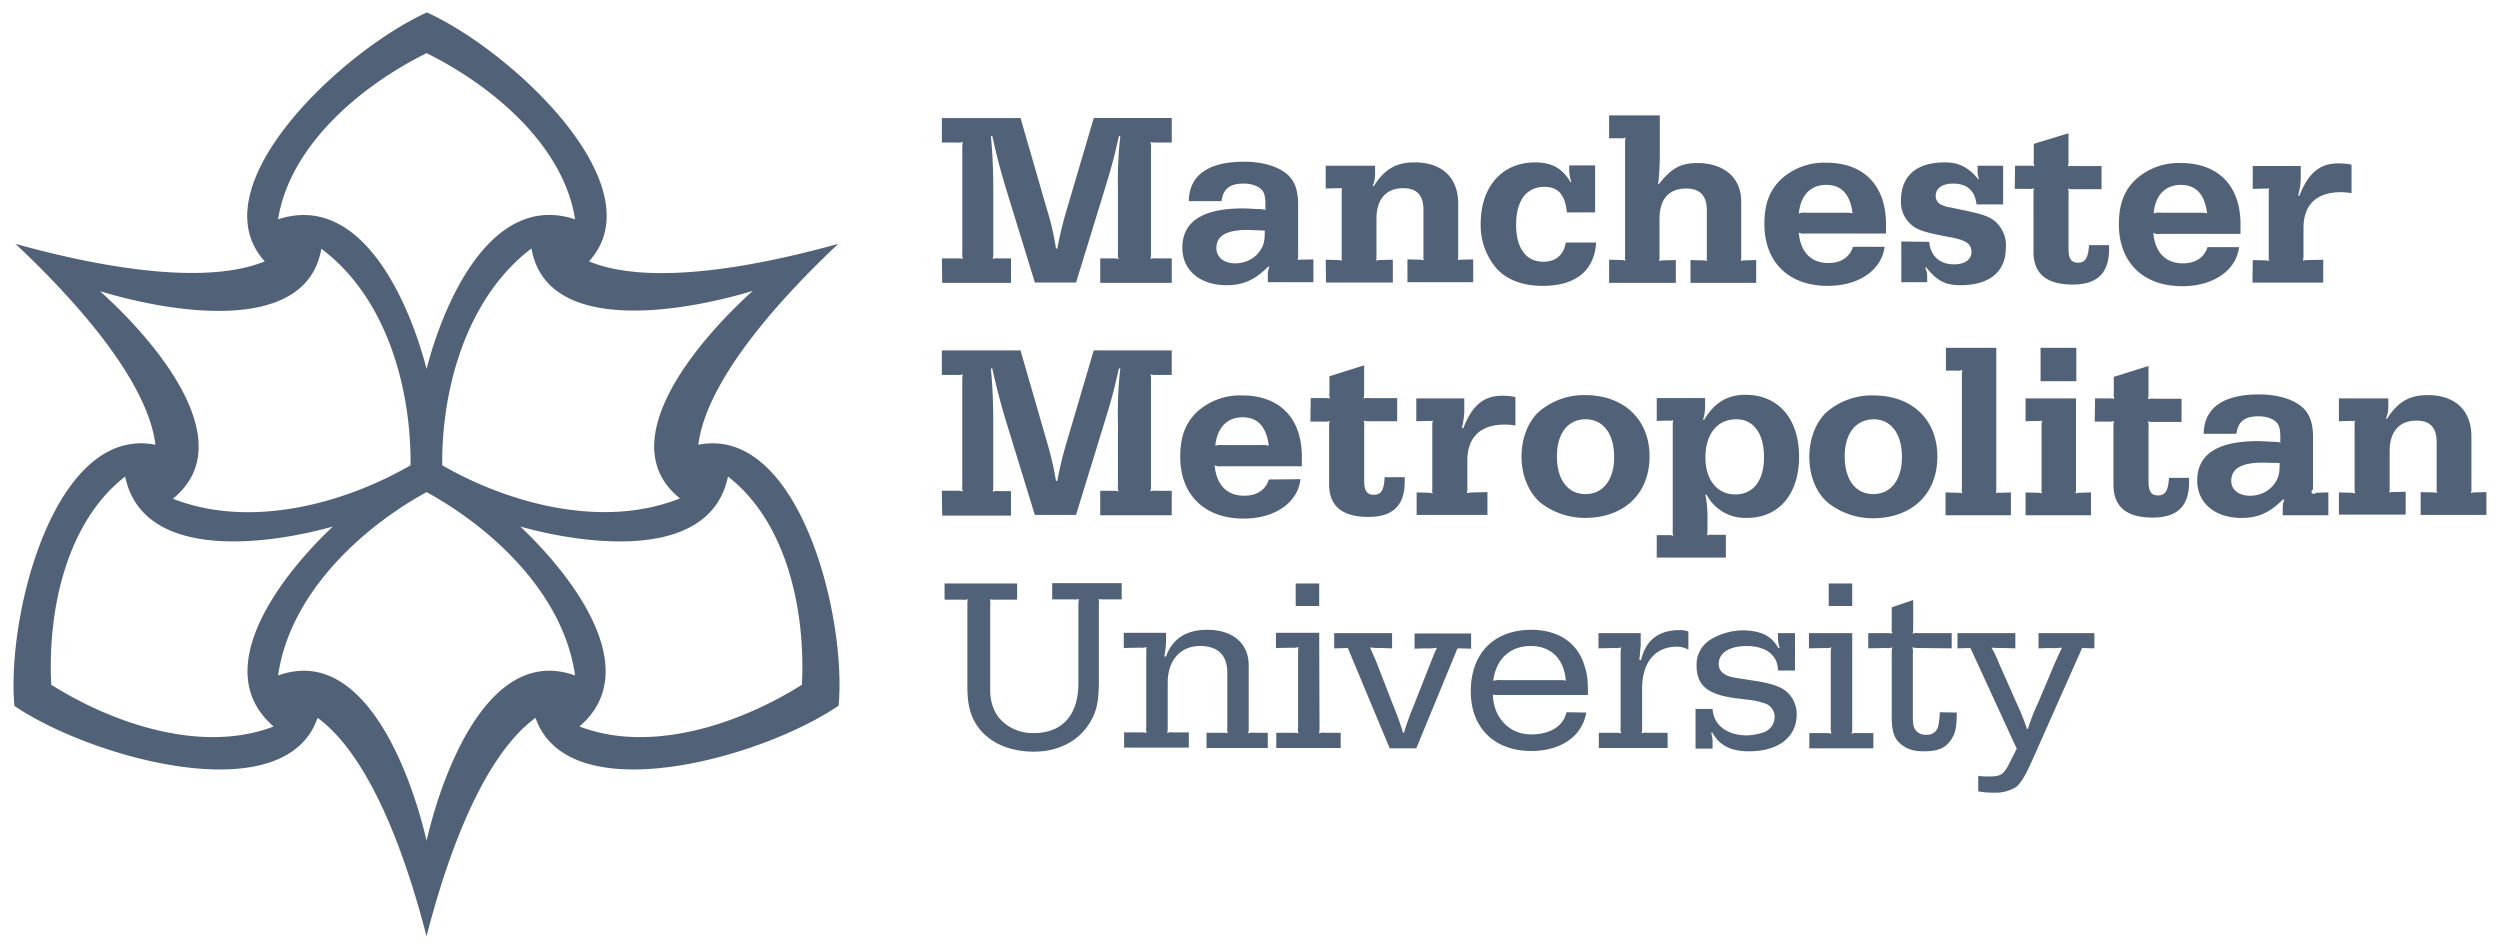 <svg width="92" height="35" viewBox="0 0 92 35" fill="none" xmlns="http://www.w3.org/2000/svg"><path d="M34.661 9.509h.564c.075 0 .15 0 .213.024-.025-.073-.038-.134-.025-.207V5.428c0-.073 0-.146.025-.207a.429.429 0 0 1-.213.024h-.564v-.901h2.895l.978 3.386c.15.463.25.938.326 1.413h.05c.088-.475.2-.938.338-1.4l1.003-3.4h2.87v.902h-.577c-.075 0-.15 0-.213-.024a.38.38 0 0 1 .025.207v3.898c0 .073 0 .146-.025.207a.413.413 0 0 1 .213-.024h.577v.901h-2.632V9.51h.464c.075 0 .15 0 .213.024a.396.396 0 0 1-.025-.207V6.963a14.5 14.5 0 0 1 .087-1.95l-.05-.012c-.188.829-.25 1.06-.501 1.889l-1.078 3.508h-1.516L37.005 6.89c-.226-.768-.301-1.048-.49-1.889l-.05.013c.063.645.088 1.303.088 1.949v2.363c0 .073 0 .146-.024.207a.429.429 0 0 1 .212-.024h.464v.901h-2.532l-.012-.901Zm12.007.304c-.501.5-.928.682-1.53.682-.977 0-1.628-.548-1.628-1.376 0-.962.739-1.45 2.23-1.45.113 0 .314.012.527.025h.113l.1.012.113.012c-.025-.024-.038-.06-.025-.097v-.074c0-.268-.025-.414-.113-.536-.125-.158-.389-.255-.69-.255-.513 0-.751.195-.814.645h-1.203c.012-.95.714-1.45 2.03-1.45.677 0 1.266.171 1.604.476.264.231.389.584.389 1.096v1.913c0 .048 0 .097-.025.146a.178.178 0 0 1 .138-.025l.45-.012v.84h-1.679v-.255c0-.11.013-.22.063-.317h-.05Zm-.752-1.352c-.79 0-1.153.22-1.153.67 0 .329.276.56.69.56.388 0 .739-.182.94-.499.125-.207.15-.341.15-.707l-.627-.024Zm2.87 1.096.464.013c.05 0 .1.012.138.024-.013-.049-.025-.085-.013-.134V7.036c0-.037 0-.085.013-.122-.05.012-.088.024-.138.012l-.464.012v-.84h1.817v.304c0 .147-.025.293-.087.439l.037.012c.401-.633.828-.877 1.504-.877 1.016 0 1.605.56 1.605 1.523v1.949c0 .049 0 .097-.025.134.05-.025.087-.025.137-.025l.44-.012v.84h-2.42v-.84l.476.012c.05 0 .1.013.138.025a.165.165 0 0 1-.025-.134V7.73c0-.548-.238-.804-.752-.804-.627 0-.977.414-.977 1.12V9.46c0 .049 0 .097-.013.134a.456.456 0 0 1 .125-.024l.49-.013v.841h-2.457l-.013-.84Zm9.952-.633c-.063 1.035-.752 1.596-1.968 1.596-.727 0-1.304-.22-1.68-.621a2.444 2.444 0 0 1-.601-1.657c0-1.377.79-2.266 2.005-2.266.614 0 1.003.22 1.304.73l.025-.011a1.842 1.842 0 0 1-.075-.378v-.231h.952v1.73h-1.04c-.063-.646-.313-.939-.827-.939-.665 0-1.04.512-1.04 1.39 0 .864.363 1.364 1.002 1.364.464 0 .752-.256.827-.707h1.116Zm.476.633.464.013c.05 0 .1.012.15.024a.165.165 0 0 1-.025-.134V5.27c0-.074 0-.147.025-.208a.429.429 0 0 1-.213.025h-.401v-.84h1.867v1.376c0 .377-.012.767-.062 1.145l.025.012c.464-.597.815-.78 1.416-.78.99 0 1.617.549 1.617 1.413v2.06c0 .048 0 .097-.025.133.05-.024.1-.024.15-.024l.426-.012v.84H62.21v-.84l.477.012c.05 0 .1.012.138.024-.013-.049-.026-.085-.013-.134v-1.73c0-.536-.25-.804-.752-.804-.652 0-.99.39-.99 1.121v1.413c0 .049 0 .098-.025.134.05-.012.088-.024.138-.024l.488-.012v.84h-2.456v-.853Zm10.14-.487c-.1.865-.94 1.45-2.094 1.45-1.441 0-2.33-.877-2.33-2.278 0-.731.187-1.243.626-1.657a2.345 2.345 0 0 1 1.654-.597c1.379 0 2.194.84 2.194 2.254v.353h-2.97a.41.41 0 0 1-.239-.036c.063.718.451 1.12 1.09 1.12.464 0 .79-.219.903-.597h1.165V9.07ZM67.9 7.828c.1 0 .188 0 .275.024-.087-.694-.4-1.048-.965-1.048-.576 0-.94.366-1.015 1.048.088-.024.176-.037.276-.024H67.9ZM70.995 8.9c.05.523.389.828.915.828.401 0 .64-.183.64-.45 0-.305-.201-.44-.778-.549-.94-.17-1.228-.268-1.454-.475a1.099 1.099 0 0 1-.363-.865c0-.914.564-1.413 1.617-1.413.514 0 .877.183 1.228.621l.025-.012a.798.798 0 0 1-.05-.292v-.195h.94v1.425h-.978c-.062-.512-.35-.767-.864-.767-.389 0-.64.17-.64.45 0 .122.063.244.163.305.113.06.239.11.376.122l.577.122c.752.158 1.003.268 1.228.56.176.231.263.512.238.804 0 .877-.601 1.377-1.667 1.377-.564 0-.864-.159-1.266-.658l-.037.012c.05.097.075.207.075.304v.232h-.952V8.887l1.027.013Zm3.159-2.802h.501c.075 0 .138 0 .213.012a.352.352 0 0 1-.025-.195v-.621l1.278-.39v1.023c0 .073 0 .134-.025.195.076-.012.138-.024.213-.012h1.028v.853H76.31c-.075 0-.15 0-.213-.025a.396.396 0 0 1 .025.207v2.01c0 .366.1.512.351.512s.376-.158.402-.646h.739v.147c0 .877-.426 1.303-1.341 1.303-.965 0-1.441-.402-1.441-1.206V7.133c0-.073 0-.146.025-.207a.429.429 0 0 1-.213.025h-.502l.013-.853ZM82.4 9.082c-.1.865-.94 1.45-2.093 1.45-1.442 0-2.332-.877-2.332-2.278 0-.73.189-1.243.627-1.657A2.345 2.345 0 0 1 80.257 6c1.38 0 2.194.84 2.194 2.254v.353h-2.97a.41.41 0 0 1-.239-.036c.063.718.451 1.12 1.09 1.12.465 0 .79-.219.903-.596h1.166v-.013Zm-1.454-1.254c.1 0 .188 0 .276.024-.088-.694-.401-1.048-.966-1.048-.564 0-.94.366-1.002 1.048a.687.687 0 0 1 .276-.024h1.416Zm1.955 1.742.464.012c.05 0 .1.012.15.024a.165.165 0 0 1-.025-.134V7.048c0-.037 0-.085.025-.122a.317.317 0 0 1-.15.012l-.464.013V6.11h1.767v.426c0 .22-.037.451-.1.658l.05.012c.326-.84.752-1.193 1.429-1.193.163 0 .326.012.489.048V7.11a2.098 2.098 0 0 0-.389-.037c-.902 0-1.378.463-1.378 1.316v.975c0 .073 0 .158-.025.231.075-.024.15-.024.225-.024l.526-.013v.841H82.89l.012-.828Zm-48.241 8.49h.564a.6.6 0 0 1 .213.025.38.38 0 0 1-.025-.207V13.98c0-.074 0-.147.025-.207a.43.43 0 0 1-.213.024h-.564v-.902h2.895l.978 3.387c.138.463.25.938.326 1.413h.05c.088-.475.2-.938.338-1.4l1.003-3.4h2.87v.902h-.577c-.075 0-.15 0-.213-.024.025.06.038.133.025.207v3.898c0 .073 0 .146-.025.207a.428.428 0 0 1 .213-.024h.577v.901h-2.632v-.901h.464c.075 0 .15 0 .213.024-.025-.061-.038-.134-.025-.207v-2.364c-.013-.645.012-1.303.087-1.949l-.05-.012c-.188.829-.25 1.06-.501 1.888l-1.078 3.509h-1.516l-1.078-3.509c-.226-.767-.301-1.06-.49-1.888l-.05.012c.063.646.088 1.304.088 1.95v2.375c0 .073 0 .146-.024.207.075-.024.137-.037.212-.024h.464v.901h-2.532l-.012-.913Zm13.198-.426c-.1.865-.94 1.45-2.093 1.45-1.442 0-2.332-.877-2.332-2.278 0-.731.188-1.243.627-1.657a2.345 2.345 0 0 1 1.654-.597c1.38 0 2.194.84 2.194 2.254v.353h-2.97a.411.411 0 0 1-.239-.037c.063.72.451 1.121 1.09 1.121.464 0 .79-.219.903-.597l1.166-.012Zm-1.442-1.255c.1-.012.188 0 .276.025-.088-.695-.401-1.048-.965-1.048s-.94.378-1.003 1.048c.088-.025.176-.037.276-.025h1.416Zm1.818-1.73h.501c.075 0 .138 0 .213.013a.352.352 0 0 1-.025-.195v-.621l1.278-.402v1.023c0 .073 0 .134-.025.195.075-.012.138-.025.213-.012h1.028v.852H50.39c-.075 0-.15 0-.213-.024a.381.381 0 0 1 .025.207v2.01c0 .366.1.512.351.512.276 0 .376-.159.401-.646h.74v.158c0 .877-.426 1.304-1.341 1.304-.965 0-1.442-.402-1.442-1.206v-2.12c0-.073 0-.146.026-.207-.063.024-.138.037-.213.024h-.502l.013-.864Zm3.885 3.472.464.013c.05 0 .1.012.15.024-.025-.037-.037-.085-.025-.134V15.6a.42.42 0 0 1 .025-.122c-.05.012-.1.024-.15.012l-.464.012v-.84h1.767v.426c0 .22-.037.45-.087.658l.05.012c.325-.84.752-1.194 1.428-1.194.163 0 .326.012.49.049v1.048a2.094 2.094 0 0 0-.39-.037c-.89 0-1.378.463-1.378 1.316v.974c0 .073 0 .146-.013.232.076-.012.15-.025.226-.025l.526-.012v.84h-2.606v-.828h-.013Zm8.585-1.327c0 1.376-.94 2.265-2.38 2.265-.59 0-1.154-.195-1.618-.548-.451-.377-.714-1.01-.714-1.717 0-.634.225-1.243.614-1.62a2.546 2.546 0 0 1 1.755-.634c1.403.012 2.343.901 2.343 2.254Zm-3.409 0c0 .864.401 1.388 1.053 1.388.652 0 1.053-.536 1.053-1.364 0-.853-.401-1.389-1.053-1.389-.652 0-1.053.524-1.053 1.365Zm3.673 2.899h.4a.6.6 0 0 1 .214.024c-.025-.073-.038-.134-.025-.207v-3.922c0-.037.012-.086.025-.122-.05.012-.1.024-.15.012l-.464.012v-.84h1.78v.316c0 .159-.026.317-.076.475l.038.013c.363-.622.852-.926 1.516-.926 1.216 0 1.98.877 1.98 2.278 0 1.376-.739 2.253-1.917 2.253a1.602 1.602 0 0 1-1.492-.864l-.037.012c.05.268.075.536.075.804v.487c0 .073 0 .146-.012.207.062-.024.137-.036.2-.024h.489v.84h-2.544v-.828Zm1.792-2.85c0 .816.439 1.352 1.09 1.352.677 0 1.066-.512 1.066-1.377s-.389-1.389-1.016-1.389c-.701 0-1.14.536-1.14 1.413Zm8.535-.037c0 1.376-.94 2.266-2.381 2.266-.59 0-1.153-.195-1.617-.549-.464-.377-.714-1.01-.714-1.717 0-.634.225-1.243.614-1.62a2.536 2.536 0 0 1 1.742-.634c1.429 0 2.356.89 2.356 2.254Zm-3.409-.012c0 .864.401 1.388 1.053 1.388.652 0 1.053-.536 1.053-1.364 0-.853-.401-1.389-1.04-1.389-.665.012-1.066.524-1.066 1.365Zm3.722 1.327.464.013c.05 0 .1 0 .15.024a.165.165 0 0 1-.025-.134v-4.203c0-.073 0-.146.026-.207-.076.024-.138.037-.214.024h-.4v-.84h1.854v5.226c0 .049 0 .097-.025.134.038-.024.088-.037.138-.024l.426-.013v.841h-2.406v-.84h.013Zm2.933 0 .464.013c.05 0 .1.012.15.024-.025-.037-.037-.085-.025-.134V15.6c0-.037.013-.085.025-.122-.05.012-.1.024-.15.012l-.464.012v-.84h1.855v3.362c0 .049 0 .097-.025.134.05-.012.1-.024.15-.024l.427-.013v.841h-2.407v-.84Zm.552-5.323h1.316v1.23h-1.316v-1.23Zm2.005 1.864h.501c.076 0 .15 0 .214.012-.025-.061-.038-.134-.025-.195v-.61l1.278-.401v1.023c0 .073 0 .134-.025.195.075-.012.138-.024.213-.012h1.028v.853h-1.028c-.075 0-.15 0-.213-.025a.38.38 0 0 1 .025.207v2.01c0 .366.1.512.35.512.251 0 .377-.158.402-.646h.74v.159c0 .877-.427 1.303-1.342 1.303-.965 0-1.441-.402-1.441-1.206v-2.144c0-.073 0-.146.025-.207a.428.428 0 0 1-.213.024h-.501l.012-.852Zm6.919 3.715c-.502.5-.928.683-1.53.683-.977 0-1.629-.549-1.629-1.377 0-.962.74-1.45 2.231-1.45.113 0 .313.012.526.025h.113l.1.012.113.012c-.025-.024-.037-.061-.025-.098v-.073c0-.268-.025-.414-.112-.536-.126-.158-.389-.255-.69-.255-.514 0-.752.194-.814.645h-1.204c.013-.95.715-1.45 2.03-1.45.678 0 1.267.171 1.605.476.263.231.389.584.389 1.096v1.925c-.05.012-.063.073-.05.11.012.048.075.06.112.048a.173.173 0 0 0 .05-.036l.451-.013v.841h-1.679v-.256c0-.11.013-.22.063-.317l-.05-.012Zm-.752-1.352c-.778 0-1.154.22-1.154.67 0 .329.276.548.69.548.388 0 .74-.182.94-.5.125-.206.15-.34.15-.706l-.626-.012Zm2.807 1.096.464.013c.05 0 .1.012.138.024-.013-.049-.025-.085-.025-.134V15.6c0-.037 0-.085.025-.122-.05.012-.088.024-.138.012l-.464.012v-.84h1.817v.304c0 .147-.025.293-.087.439l.037.012c.401-.633.827-.877 1.504-.877 1.003 0 1.605.56 1.605 1.523v1.949c0 .049 0 .097-.025.134.05-.012.087-.025.137-.025l.439-.012v.84h-2.419v-.84l.476.012c.05 0 .1.013.138.025a.165.165 0 0 1-.025-.134v-1.73c0-.548-.238-.804-.752-.804-.627 0-.978.414-.978 1.12V18c0 .048 0 .097-.025.134.038-.025.088-.025.126-.025l.489-.012v.84h-2.457v-.816Zm-50.472 4.13c0-.073 0-.134.025-.195-.075.012-.138.025-.213.012h-.652v-.597h2.67v.597h-.802c-.075 0-.138 0-.2-.012.012.061.024.134.012.195v3.094c-.013.354.075.707.276 1.012.313.402.802.633 1.328.62 1.053 0 1.642-.67 1.642-1.839V22.24c0-.073 0-.134.025-.195-.063.012-.138.024-.2.012h-.79v-.597h2.557v.597h-.652c-.075 0-.138 0-.2-.012.012.061.024.134.012.195v2.802c0 .853-.1 1.23-.426 1.693-.414.585-1.128.926-1.956.926-.864 0-1.566-.292-2.005-.828-.326-.415-.451-.853-.451-1.56v-3.02Zm7.307 1.913c.238-.658.74-.987 1.517-.987.952 0 1.529.5 1.529 1.316v2.29c0 .073 0 .146-.026.207a.43.43 0 0 1 .214-.024h.513v.56H44.4v-.56h.577c.075 0 .138 0 .2.024-.012-.073-.025-.134-.012-.207V24.76c0-.622-.313-.95-.915-.987-.765-.037-1.278.487-1.278 1.34v1.657c0 .073 0 .146-.025.207.062-.025.137-.037.213-.025h.589v.56h-2.382v-.56h.627c.075 0 .138 0 .2.025-.012-.073-.024-.134-.012-.207v-2.73c0-.072 0-.157.013-.23a.514.514 0 0 1-.239.024l-.601.012v-.56h1.554v.39c-.013.158-.025.316-.063.474l.063.013Zm5.652 2.619c0 .073 0 .146-.025.207.076-.024.138-.037.214-.024h.589v.56h-2.37v-.56h.615c.075 0 .138 0 .2.024-.012-.073-.025-.134-.012-.207v-2.741c0-.073 0-.146.012-.232-.075.025-.15.037-.225.025l-.602.012v-.56h1.592l.012 3.496Zm-.012-5.312v.829h-.865v-.829h.865Zm4.111 2.888c.075-.183.138-.354.226-.524a1.67 1.67 0 0 1-.427.024l-.4.012v-.56h2.08v.56l-.501-.012-1.517 3.68h-.978l-1.541-3.692-.502.012v-.56h2.131v.56l-.388-.012c-.138 0-.289 0-.426-.024l.225.511.614 1.584c.138.341.276.694.376 1.048h.038c.1-.354.238-.707.376-1.048l.614-1.56Zm5.715 1.863c-.138.865-.927 1.414-2.018 1.414-1.366 0-2.23-.853-2.23-2.193 0-1.401.852-2.266 2.23-2.266 1.015 0 1.73.5 1.968 1.364.1.33.113.5.113 1.036h-3.334c-.05 0-.113 0-.163-.025.013.853.602 1.474 1.404 1.474.702 0 1.19-.304 1.303-.816l.727.012Zm-.952-1.193c.075 0 .138 0 .2.024-.05-.78-.526-1.28-1.29-1.28-.765 0-1.28.488-1.38 1.28.1-.024.201-.037.301-.024h2.169Zm2.97-.731c.163-.731.64-1.109 1.416-1.109.113 0 .226.012.326.049v.67a.852.852 0 0 0-.426-.11c-.802 0-1.278.585-1.278 1.547v1.438c0 .073 0 .146-.025.207a.43.43 0 0 1 .213-.024h.752v.56h-2.532v-.56h.614c.075 0 .15 0 .213.024-.025-.073-.038-.134-.025-.207v-2.729c0-.073 0-.158.025-.231-.075.024-.15.036-.238.024l-.602.012v-.56h1.554v.438c0 .037-.012.134-.024.268 0 .061-.013.159-.026.268l.063.025Zm5.665-1v1.377h-.627c0-.548-.426-.901-1.153-.901-.639 0-1.027.256-1.027.658 0 .134.05.256.163.34.125.098.25.147.614.196l.539.085c.564.085.915.195 1.14.366.263.207.414.523.414.864 0 .84-.664 1.365-1.755 1.365-.677 0-1.09-.22-1.353-.695l-.038.013c.025.097.05.207.05.316v.268h-.627v-1.462h.627c.038.597.526.975 1.278.975.214-.012.427-.049.627-.122a.603.603 0 0 0 .376-.511.523.523 0 0 0-.3-.524 2.788 2.788 0 0 0-.703-.159l-.488-.06c-1.003-.147-1.379-.476-1.379-1.207-.013-.402.213-.78.564-.974.389-.22.827-.329 1.278-.305.577.037.928.22 1.166.646l.05-.012a1.219 1.219 0 0 1-.063-.293V23.3h.627Zm2.106 3.497c0 .073 0 .146-.025.207a.43.43 0 0 1 .213-.024h.589v.56h-2.356v-.56h.614c.075 0 .138 0 .2.024-.012-.073-.025-.134-.025-.207v-2.74c0-.074 0-.147.025-.232a.478.478 0 0 1-.225.024l-.602.012v-.56h1.592v3.496Zm0-5.324v.829h-.865v-.829h.865Zm3.847 4.752c0 .536-.05.755-.2.986-.213.317-.476.439-1.015.439-.351 0-.602-.073-.815-.244-.276-.207-.363-.487-.363-1.035v-2.315c0-.073 0-.158.025-.231-.075.024-.15.036-.226.024l-.664.012v-.56h.677a.6.6 0 0 1 .213.024c-.025-.06-.038-.134-.025-.207v-.767l.79-.268v1.035c0 .073 0 .146-.026.207.063-.024.138-.036.213-.024h1.229v.56l-1.229-.012c-.075 0-.15-.012-.225-.024.025.073.037.146.025.219v2.314c0 .305.025.427.112.524.088.11.239.17.39.159.2.012.375-.11.425-.293.038-.17.063-.353.063-.536l.626.012Zm.502-2.376-.476.012v-.56h2.13v.56l-.426-.012c-.15 0-.3 0-.451-.012.1.17.188.353.263.548l.652 1.474c.15.317.276.634.388.962h.038c.1-.328.226-.645.376-.962l.627-1.486c.125-.268.138-.317.25-.536-.15.012-.3.024-.45.012l-.414.012v-.56h2.055v.56l-.451-.012-1.818 4.093c-.275.621-.438.877-.614 1.023-.238.147-.526.22-.814.207-.2 0-.389-.012-.577-.048v-.573c.138.025.263.025.401.025.451 0 .54-.074.777-.549l.238-.475-1.704-3.703Zm-41.649 2.12c-2.832 1.937-9.951 3.922-11.154.45-2.169 1.584-3.46 5.896-4.011 8.04-.552-2.144-1.843-6.456-4.01-8.04-1.191 3.472-8.31 1.487-11.156-.438-.3-3.362 1.492-10.343 5.19-9.612-.327-2.619-3.523-5.86-5.152-7.394 2.18.609 6.68 1.669 9.175.645-2.495-2.74 2.832-7.735 5.966-9.16 3.145 1.425 8.472 6.42 5.965 9.16 2.495 1.036 6.982-.036 9.175-.645-1.63 1.535-4.825 4.787-5.151 7.394 3.672-.73 5.464 6.25 5.163 9.6ZM15.698 1.956c-2.482 1.23-5.039 3.435-5.465 6.115 3.121-1.023 4.863 3.168 5.465 5.507.601-2.34 2.344-6.542 5.465-5.507-.414-2.68-2.983-4.885-5.465-6.115ZM29.51 25.199c.138-2.704-.54-5.969-2.72-7.662-.652 3.143-5.252 2.51-7.645 1.84 1.792 1.68 4.65 5.238 2.18 7.357 2.595.999 5.841-.06 8.185-1.535Zm-27.624 0c2.344 1.474 5.59 2.534 8.184 1.535-2.469-2.12.389-5.677 2.181-7.358-2.381.67-6.993 1.304-7.645-1.84-2.181 1.694-2.858 4.959-2.72 7.663Zm13.812-7.09c-2.482 1.365-5.039 3.789-5.465 6.75 3.121-1.134 4.863 3.495 5.465 6.078.601-2.583 2.331-7.212 5.465-6.079-.414-2.96-2.983-5.384-5.465-6.749Zm-.59-.987c.026-2.777-.851-6.151-3.283-7.967-.551 3.192-5.54 2.352-8.147 1.56 2.006 1.79 5.252 5.567 2.683 7.638 2.845 1.12 6.304.183 8.748-1.23Zm1.166 0c2.457 1.414 5.904 2.352 8.749 1.219-2.57-2.059.677-5.836 2.682-7.638-2.607.791-7.595 1.632-8.147-1.56-2.419 1.84-3.309 5.214-3.284 7.98Z" fill="#516278"/></svg>